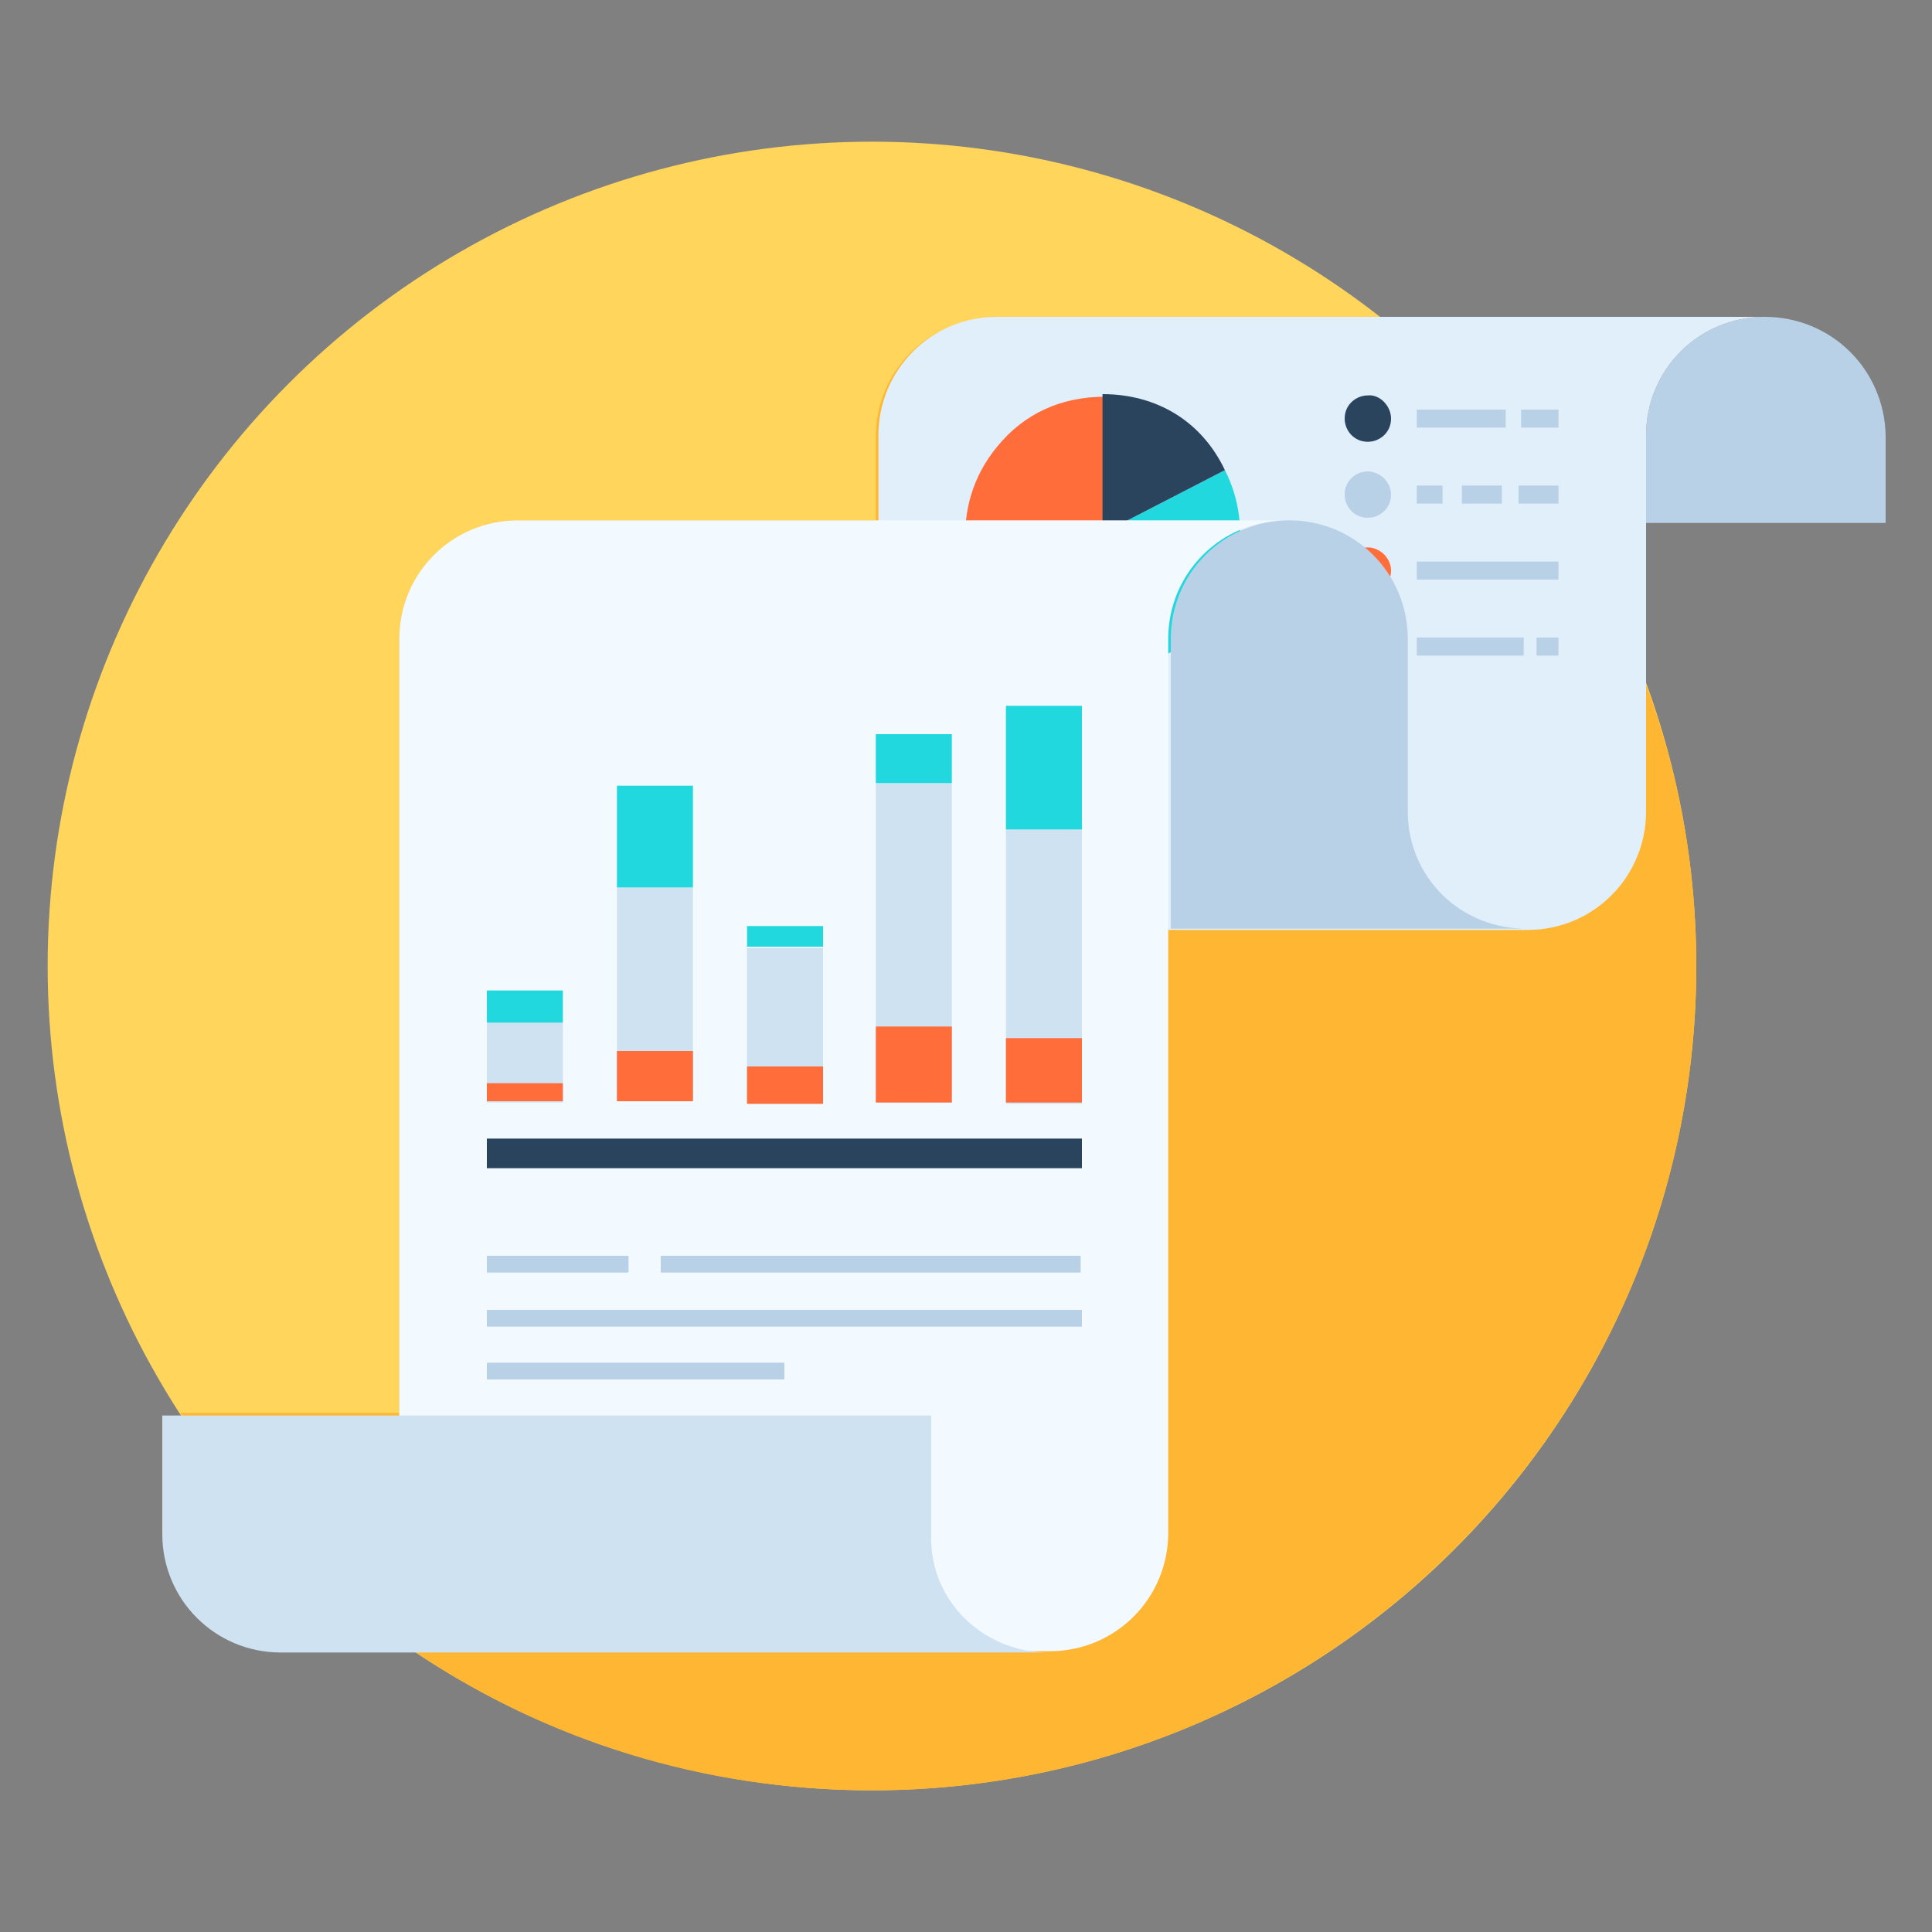 <?xml version="1.0" encoding="utf-8"?>
<!-- Generator: Adobe Illustrator 24.2.3, SVG Export Plug-In . SVG Version: 6.00 Build 0)  -->
<svg version="1.1" id="圖層_1" xmlns="http://www.w3.org/2000/svg" xmlns:xlink="http://www.w3.org/1999/xlink" x="0px" y="0px"
	 viewBox="0 0 150 150" style="enable-background:new 0 0 150 150;" xml:space="preserve">
<rect x="0" y="0" width="150" height="150" fill="#808080" stroke="none"/>
<style type="text/css">
	.st0{fill:#FFD55C;}
	.st1{fill:#FFB733;}
	.st2{fill:#B8D1E6;}
	.st3{fill:#E1EFFA;}
	.st4{fill:#FF6D3B;}
	.st5{fill:#21D8DE;}
	.st6{fill:#2A445E;}
	.st7{fill:#F2F9FF;}
	.st8{fill:#CEE2F2;}
</style>
<circle class="st0" cx="67.7" cy="75" r="64"/>
<path class="st1" d="M131.7,75c0,35.3-28.7,64-64,64c-13.1,0-25.3-3.9-35.4-10.7c-0.4-0.3-0.9-0.6-1.3-0.9c-0.9-0.6-1.7-1.3-2.6-1.9
	c-5.7-4.4-10.5-9.7-14.4-15.8h17V49.6c0-5.1,4.1-9.2,9.2-9.2h27.8v-6.5c0-5.1,4.1-9.2,9.2-9.2H107c9.2,7.2,16.6,17,20.7,28.2
	C130.3,59.7,131.7,67.2,131.7,75z"/>
<g>
	<path class="st2" d="M137,24.6c-5.1,0-9.2,4.1-9.2,9.2v6.8h18.6v-6.8C146.3,28.7,142.2,24.6,137,24.6z"/>
	<path class="st3" d="M77.4,24.6c-5.1,0-9.2,4.1-9.2,9.2v38.4h50.4c5.1,0,9.2-4.1,9.2-9.2V33.8c0-5.1,4.1-9.2,9.2-9.2H77.4z"/>
	<g>
		<g>
			<path class="st4" d="M85.6,41.4l-6.7,8.4c-4.6-3.8-5.3-10.5-1.5-15.1c2.1-2.6,5-3.9,8.4-3.9L85.6,41.4L85.6,41.4z"/>
			<path class="st2" d="M85.6,41.4l-1,10.7c-2.2-0.2-4.1-1-5.8-2.3L85.6,41.4z"/>
			<path class="st5" d="M85.6,41.4l9.5-4.9c2.7,5.3,0.6,11.7-4.7,14.4c-1.8,1-3.8,1.3-5.8,1.2L85.6,41.4z"/>
			<path class="st6" d="M85.6,41.4V30.6c4.2,0,7.7,2.1,9.5,5.9L85.6,41.4z"/>
		</g>
		<g>
			<g>
				<rect x="110" y="31.8" class="st2" width="6.9" height="1.4"/>
				<rect x="118.1" y="31.8" class="st2" width="2.9" height="1.4"/>
			</g>
		</g>
		<rect x="110" y="43.6" class="st2" width="11" height="1.4"/>
		<g>
			<g>
				<rect x="119.3" y="49.5" class="st2" width="1.7" height="1.4"/>
				<rect x="110" y="49.5" class="st2" width="8.3" height="1.4"/>
			</g>
		</g>
		<g>
			<g>
				<rect x="110" y="37.7" class="st2" width="2" height="1.4"/>
				<rect x="113.5" y="37.7" class="st2" width="3.1" height="1.4"/>
				<rect x="117.9" y="37.7" class="st2" width="3.1" height="1.4"/>
			</g>
		</g>
		<g>
			<path class="st6" d="M108,32.5c0,1.1-0.9,1.8-1.8,1.8c-1.1,0-1.8-0.9-1.8-1.8c0-1.1,0.9-1.8,1.8-1.8
				C107.1,30.6,108,31.5,108,32.5z"/>
			<path class="st2" d="M108,38.4c0,1.1-0.9,1.8-1.8,1.8c-1.1,0-1.8-0.9-1.8-1.8c0-1.1,0.9-1.8,1.8-1.8
				C107.1,36.6,108,37.4,108,38.4z"/>
			<path class="st4" d="M108,44.3c0,1.1-0.9,1.8-1.8,1.8c-1.1,0-1.8-0.9-1.8-1.8c0-1.1,0.9-1.8,1.8-1.8
				C107.1,42.5,108,43.3,108,44.3z"/>
			<path class="st5" d="M108,50.3c0,1.1-0.9,1.8-1.8,1.8c-1.1,0-1.8-0.9-1.8-1.8c0-1.1,0.9-1.8,1.8-1.8
				C107.1,48.4,108,49.2,108,50.3z"/>
		</g>
	</g>
	<path class="st7" d="M99.9,40.4c-5.1,0-9.2,4.1-9.2,9.2V119c0,5.1-4.1,9.2-9.2,9.2H31V49.6c0-5.1,4.1-9.2,9.2-9.2H99.9z"/>
	<g>
		<g>
			<g>
				<g>
					<g>
						<rect x="37.8" y="79.4" class="st8" width="5.9" height="6.2"/>
						<rect x="47.9" y="68.9" class="st8" width="5.9" height="16.6"/>
						<rect x="58" y="73.6" class="st8" width="5.9" height="12.1"/>
						<rect x="68" y="60.8" class="st8" width="5.9" height="24.8"/>
						<rect x="78.1" y="64.4" class="st8" width="5.9" height="21.3"/>
					</g>
				</g>
				<g>
					<g>
						<rect x="37.8" y="84.1" class="st4" width="5.9" height="1.4"/>
						<rect x="47.9" y="81.6" class="st4" width="5.9" height="3.9"/>
						<rect x="58" y="82.8" class="st4" width="5.9" height="2.9"/>
						<rect x="68" y="79.7" class="st4" width="5.9" height="5.9"/>
						<rect x="78.1" y="80.6" class="st4" width="5.9" height="5"/>
					</g>
				</g>
				<rect x="37.8" y="76.9" class="st5" width="5.9" height="2.5"/>
				<rect x="47.9" y="61" class="st5" width="5.9" height="7.9"/>
				<rect x="58" y="71.9" class="st5" width="5.9" height="1.6"/>
				<rect x="68" y="57" class="st5" width="5.9" height="3.8"/>
				<rect x="78.1" y="54.8" class="st5" width="5.9" height="9.6"/>
			</g>
			<rect x="37.8" y="88.4" class="st6" width="46.2" height="2.3"/>
		</g>
		<g>
			<g>
				<rect x="51.3" y="97.5" class="st2" width="32.6" height="1.3"/>
				<rect x="37.8" y="97.5" class="st2" width="11" height="1.3"/>
				<rect x="37.8" y="101.7" class="st2" width="46.2" height="1.3"/>
				<rect x="37.8" y="105.8" class="st2" width="23.1" height="1.3"/>
			</g>
		</g>
	</g>
	<path class="st2" d="M109.3,63V49.6c0-5.1-4.1-9.2-9.2-9.2s-9.2,4.1-9.2,9.2v22.5h27.8C113.4,72.2,109.3,68.1,109.3,63z"/>
	<path class="st8" d="M31,119v9.2h-9.2C26.9,128.3,31,124.2,31,119z"/>
	<path class="st8" d="M81.4,128.3H21.8c-5.1,0-9.2-4.1-9.2-9.2v-9.2h59.7v9.2C72.1,124.2,76.3,128.3,81.4,128.3z"/>
</g>
</svg>
